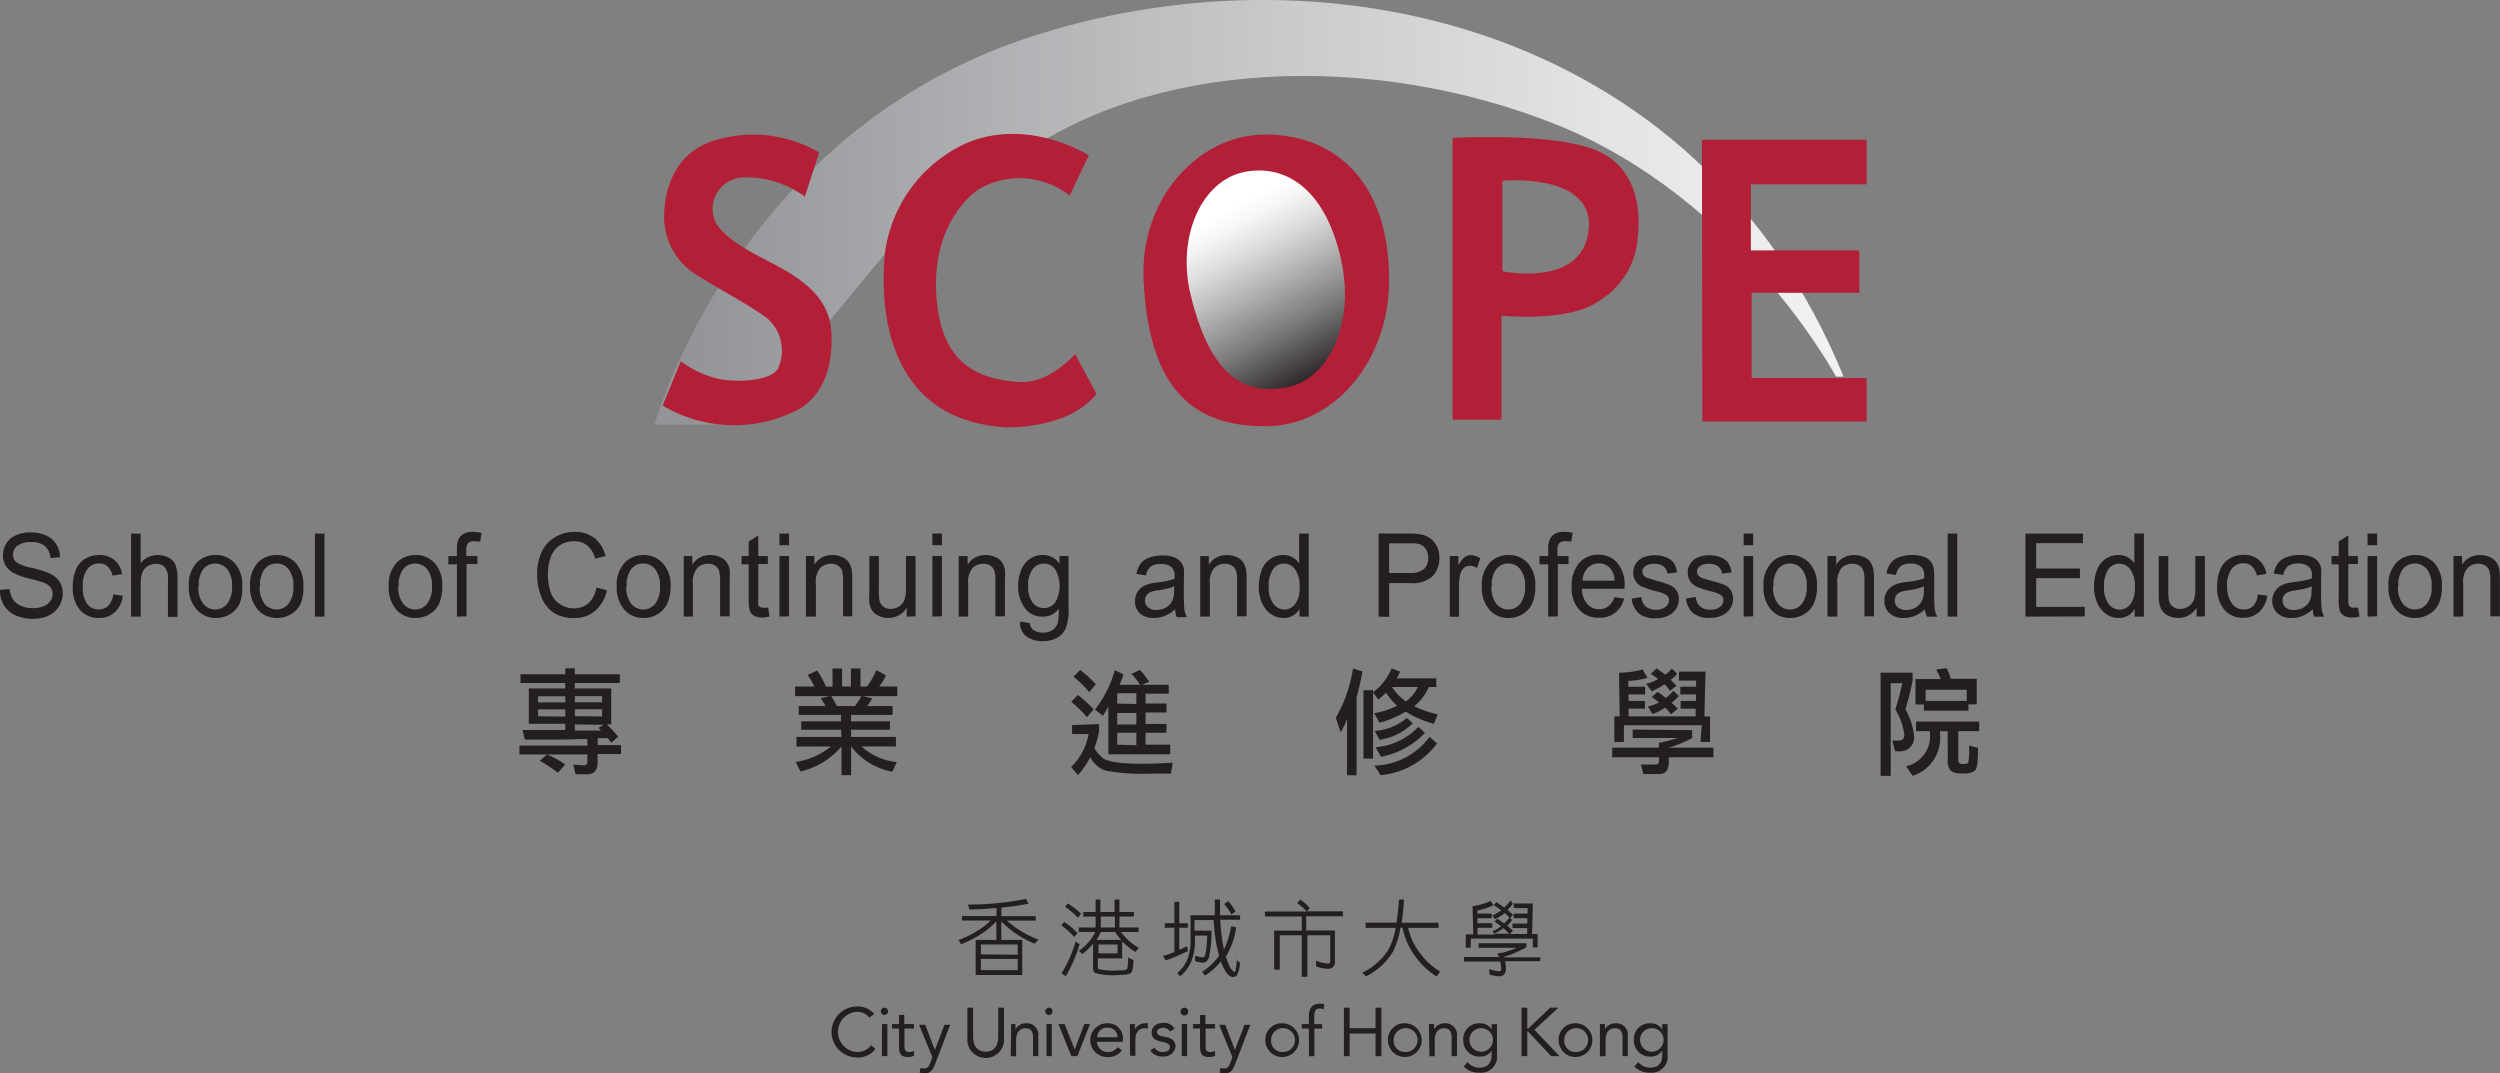<svg xmlns="http://www.w3.org/2000/svg" xmlns:xlink="http://www.w3.org/1999/xlink" width="174.619" height="74.976" viewBox="0 0 174.619 74.976">
  <rect x="0" y="0" width="174.619" height="74.976" fill="#808080" stroke="none"/>
  <defs>
    <linearGradient id="linear-gradient" y1="0.5" x2="1" y2="0.5" gradientUnits="objectBoundingBox">
      <stop offset="0.03" stop-color="#929497"/>
      <stop offset="0.42" stop-color="#bebfc1"/>
      <stop offset="0.8" stop-color="#e4e4e4"/>
      <stop offset="1" stop-color="#f2f2f2"/>
    </linearGradient>
    <linearGradient id="linear-gradient-2" x1="0.275" y1="-0.018" x2="0.854" y2="1.283" gradientUnits="objectBoundingBox">
      <stop offset="0.13" stop-color="#fff"/>
      <stop offset="0.19" stop-color="#f6f6f6"/>
      <stop offset="0.29" stop-color="#dcdcdc"/>
      <stop offset="0.42" stop-color="#b3b2b2"/>
      <stop offset="0.58" stop-color="#7a7879"/>
      <stop offset="0.75" stop-color="#332f30"/>
      <stop offset="0.78" stop-color="#231f20"/>
    </linearGradient>
  </defs>
  <g id="Layer_2" data-name="Layer 2" transform="translate(0.001 0.041)">
    <g id="Layer_1" data-name="Layer 1" transform="translate(-0.001 -0.041)">
      <g id="Group_5605" data-name="Group 5605">
        <path id="Path_5949" data-name="Path 5949" d="M89.43,105.792a1.037,1.037,0,0,0-.85-.408,1.407,1.407,0,0,0,0,2.81,1.191,1.191,0,0,0,.984-.475l.3.254a1.506,1.506,0,0,1-1.285.6,1.78,1.78,0,1,1,0-3.56,1.479,1.479,0,0,1,1.2.529Z" transform="translate(-28.717 -34.713)" fill="#231f20"/>
        <path id="Path_5950" data-name="Path 5950" d="M103.533,107.234a1.285,1.285,0,1,1-2.556,0V105.14h.4v2.007c0,.549.207,1.064.877,1.064s.877-.515.877-1.064V105.14h.4Z" transform="translate(-33.406 -34.756)" fill="#231f20"/>
        <path id="Path_5951" data-name="Path 5951" d="M92.208,105.14a.254.254,0,1,1-.268.274.268.268,0,0,1,.268-.274m-.187,1.144h.375v2.242H92.02Z" transform="translate(-30.418 -34.756)" fill="#231f20"/>
        <path id="Path_5952" data-name="Path 5952" d="M94.649,106.85H93.98v1.124c0,.288,0,.515.335.515a.817.817,0,0,0,.335-.074v.335a1.1,1.1,0,0,1-.435.087c-.535,0-.616-.288-.616-.756V106.85H93.11v-.315H93.6V105.9h.368v.636h.669Z" transform="translate(-30.805 -35.008)" fill="#231f20"/>
        <path id="Path_5953" data-name="Path 5953" d="M97.061,109.653c-.147.375-.3.669-.749.669a.823.823,0,0,1-.335-.06l.047-.328a.669.669,0,0,0,.268.04c.241,0,.335-.147.415-.368l.154-.422-.93-2.255h.435l.669,1.76h0l.669-1.76h.4Z" transform="translate(-31.738 -35.348)" fill="#231f20"/>
        <path id="Path_5954" data-name="Path 5954" d="M105.527,107.358v-.535h.308v.368h0a.816.816,0,0,1,.743-.422.8.8,0,0,1,.85.91v1.385h-.368v-1.338c0-.375-.167-.609-.515-.609-.482,0-.669.355-.669.863v1.091H105.5Z" transform="translate(-34.904 -35.295)" fill="#231f20"/>
        <path id="Path_5955" data-name="Path 5955" d="M109.378,105.14a.254.254,0,1,1-.268.274.268.268,0,0,1,.268-.274m-.187,1.144h.375v2.242h-.375Z" transform="translate(-36.098 -34.756)" fill="#231f20"/>
        <path id="Path_5956" data-name="Path 5956" d="M111.8,109.092h-.415l-.91-2.242h.435l.7,1.76h.013l.662-1.76h.4Z" transform="translate(-36.551 -35.322)" fill="#231f20"/>
        <path id="Path_5957" data-name="Path 5957" d="M120.364,108.462a.669.669,0,0,0,.575.3c.234,0,.5-.1.5-.341s-.241-.3-.482-.355c-.428-.094-.79-.187-.79-.669s.422-.669.836-.669a.816.816,0,0,1,.763.408l-.314.2a.535.535,0,0,0-.468-.268c-.207,0-.442.1-.442.314s.268.268.562.321c.395.08.729.221.729.669a.8.8,0,0,1-.89.7.937.937,0,0,1-.87-.422Z" transform="translate(-39.725 -35.281)" fill="#231f20"/>
        <path id="Path_5958" data-name="Path 5958" d="M116.035,108.657a1.158,1.158,0,0,1-1,.468,1.178,1.178,0,1,1,0-2.355,1.044,1.044,0,0,1,1.064,1.171v.12h-1.813a.749.749,0,0,0,.736.716.816.816,0,0,0,.709-.341Zm-.321-.91a.629.629,0,0,0-.669-.669.669.669,0,0,0-.736.669Z" transform="translate(-37.67 -35.295)" fill="#231f20"/>
        <path id="Path_5959" data-name="Path 5959" d="M117.94,107.356v-.535h.355v.368h0a.816.816,0,0,1,.743-.422.442.442,0,0,1,.154,0v.375a.669.669,0,0,0-.2-.033c-.455,0-.669.328-.669.836v1.091h-.368Z" transform="translate(-39.02 -35.293)" fill="#231f20"/>
        <path id="Path_5960" data-name="Path 5960" d="M123.5,105.14a.268.268,0,0,1,.268.274.271.271,0,1,1-.268-.274m-.187,1.144h.375v2.242h-.375Z" transform="translate(-40.77 -34.756)" fill="#231f20"/>
        <path id="Path_5961" data-name="Path 5961" d="M126.076,106.85h-.669v1.124c0,.288,0,.515.335.515a.81.81,0,0,0,.328-.074v.335a1.077,1.077,0,0,1-.435.087c-.529,0-.616-.288-.616-.756V106.85h-.488v-.315h.488V105.9h.375v.636h.669Z" transform="translate(-41.199 -35.008)" fill="#231f20"/>
        <path id="Path_5962" data-name="Path 5962" d="M128.381,109.653c-.147.375-.294.669-.749.669a.843.843,0,0,1-.335-.06l.047-.328a.669.669,0,0,0,.268.04c.241,0,.335-.147.415-.368l.154-.422-.93-2.255h.435l.669,1.76h0l.669-1.76h.408Z" transform="translate(-42.1 -35.348)" fill="#231f20"/>
        <path id="Path_5963" data-name="Path 5963" d="M133.277,106.769a1.178,1.178,0,1,1-1.2,1.178,1.138,1.138,0,0,1,1.2-1.178m0,2.007a.836.836,0,1,0-.8-.83.783.783,0,0,0,.8.83" transform="translate(-43.697 -35.295)" fill="#231f20"/>
        <path id="Path_5964" data-name="Path 5964" d="M136.378,106.456h-.488v-.314h.488v-.5c0-.542.187-.93.8-.93a.622.622,0,0,1,.281.06l-.047.335a.723.723,0,0,0-.254-.054c-.388,0-.4.288-.4.669v.422h.549v.315h-.542v1.927h-.375Z" transform="translate(-44.959 -34.613)" fill="#231f20"/>
        <path id="Path_5965" data-name="Path 5965" d="M140.28,105.14h.4v1.432h1.807V105.14h.408v3.386h-.408v-1.579h-1.807v1.579h-.4Z" transform="translate(-46.41 -34.756)" fill="#231f20"/>
        <path id="Path_5966" data-name="Path 5966" d="M146.077,106.769a1.178,1.178,0,1,1-1.2,1.178,1.138,1.138,0,0,1,1.2-1.178m0,2.007a.836.836,0,1,0-.8-.83.783.783,0,0,0,.8.83" transform="translate(-47.932 -35.295)" fill="#231f20"/>
        <path id="Path_5967" data-name="Path 5967" d="M149.16,107.358v-.535h.355v.368h0a.83.83,0,0,1,.749-.422.8.8,0,0,1,.85.91v1.385h-.375v-1.338c0-.375-.161-.609-.509-.609-.482,0-.669.355-.669.863v1.091h-.368Z" transform="translate(-49.348 -35.295)" fill="#231f20"/>
        <path id="Path_5968" data-name="Path 5968" d="M155.094,108.963a1.117,1.117,0,0,1-1.225,1.251,1.439,1.439,0,0,1-1.1-.428l.268-.308a1.064,1.064,0,0,0,.83.388c.669,0,.85-.428.85-.9v-.288h0a.9.9,0,0,1-.79.415,1.124,1.124,0,0,1-1.191-1.144,1.1,1.1,0,0,1,1.191-1.178.87.87,0,0,1,.79.442h0v-.388h.375Zm-1.178-.214a.823.823,0,1,0-.749-.82.823.823,0,0,0,.749.82" transform="translate(-50.531 -35.293)" fill="#231f20"/>
        <path id="Path_5969" data-name="Path 5969" d="M163.881,106.769a1.178,1.178,0,1,1-1.191,1.178,1.138,1.138,0,0,1,1.191-1.178m0,2.007a.836.836,0,1,0-.8-.83.783.783,0,0,0,.8.83" transform="translate(-53.824 -35.295)" fill="#231f20"/>
        <path id="Path_5970" data-name="Path 5970" d="M167,107.358v-.535h.355v.368h0a.816.816,0,0,1,.743-.422.8.8,0,0,1,.85.91v1.385h-.368v-1.338c0-.375-.167-.609-.515-.609-.482,0-.669.355-.669.863v1.091H167Z" transform="translate(-55.25 -35.295)" fill="#231f20"/>
        <path id="Path_5971" data-name="Path 5971" d="M172.894,108.963a1.111,1.111,0,0,1-1.218,1.251,1.439,1.439,0,0,1-1.1-.428l.268-.308a1.071,1.071,0,0,0,.836.388c.669,0,.843-.428.843-.9v-.288h0a.917.917,0,0,1-.79.415,1.124,1.124,0,0,1-1.191-1.144,1.1,1.1,0,0,1,1.191-1.178.877.877,0,0,1,.79.442h0v-.388h.375Zm-1.171-.214a.823.823,0,1,0-.749-.82.823.823,0,0,0,.749.82" transform="translate(-56.42 -35.293)" fill="#231f20"/>
        <path id="Path_5972" data-name="Path 5972" d="M158.82,105.14h.4v1.465h.06l1.539-1.465h.575l-1.673,1.546,1.753,1.84h-.589l-1.606-1.72h-.06v1.72h-.4Z" transform="translate(-52.545 -34.756)" fill="#231f20"/>
        <path id="Path_5973" data-name="Path 5973" d="M103.443,95.306h2.007v-.314h-2.4v-.6a14.5,14.5,0,0,0,1.84-.261h.06l-.181-.335h-.033a20.284,20.284,0,0,1-3.961.388h-.054l.094.341h.033c.669,0,1.271-.047,1.86-.1v.562H100.3v.314H102.3a4.456,4.456,0,0,1-.85.669,6.617,6.617,0,0,1-1.338.669h-.047l.154.308h.04A7.36,7.36,0,0,0,101.7,96.2a5.239,5.239,0,0,0,1-.843v1.3h-1.445v2.449h3.252V96.657h-1.465v-1.3a6.752,6.752,0,0,0,2.335,1.559h0l.281-.3h-.06a7,7,0,0,1-2.155-1.3Zm.749,2.677v.783h-2.57v-.783Zm-2.57-.321v-.689h2.57v.716Z" transform="translate(-33.107 -31.004)" fill="#231f20"/>
        <path id="Path_5974" data-name="Path 5974" d="M146.2,97.564a4.262,4.262,0,0,1-.8-1.733h2.115v-.361h-2.57c.067-.442.114-.957.161-1.573V93.85h-.355v.04c-.04.569-.1,1.118-.167,1.579h-2.161v.361h2.1A4.884,4.884,0,0,1,144,97.383a4.49,4.49,0,0,1-1.767,1.559h-.054l.261.281h0a4.577,4.577,0,0,0,1.874-1.693,5.427,5.427,0,0,0,.542-1.713H145a4.952,4.952,0,0,0,.836,1.92,5.2,5.2,0,0,0,1.526,1.479h.04l.234-.355h-.04A4.825,4.825,0,0,1,146.2,97.564Z" transform="translate(-47.039 -31.021)" fill="#231f20"/>
        <path id="Path_5975" data-name="Path 5975" d="M135.172,94.456h0a3.346,3.346,0,0,0-.669-.6h0l-.214.254h0a3.48,3.48,0,0,1,.669.582H132.04v.348h2.57v.99h-1.927v2.723h.388v-2.4h1.539v2.9H135v-2.9H136.6v1.767c0,.207-.08.207-.114.207a2.235,2.235,0,0,1-.81-.181h-.067v.375h0a2.369,2.369,0,0,0,.816.167.448.448,0,0,0,.5-.509V96.015h-2.007v-.99h2.563v-.348h-2.5Z" transform="translate(-43.684 -31.025)" fill="#231f20"/>
        <path id="Path_5976" data-name="Path 5976" d="M112.07,95.257h0l.214-.281h0a5.206,5.206,0,0,0-.93-.716h0l-.194.254h.04a5.5,5.5,0,0,1,.87.743Z" transform="translate(-36.777 -31.156)" fill="#231f20"/>
        <path id="Path_5977" data-name="Path 5977" d="M115.541,96.118h1.238V95.8h-1.338v-.763h1.01V94.72h-1.01v-.87H115.1v.87h-.99v-.87h-.335v.87h-.857v.321h.857V95.8H112.6v.315h1.158a3.239,3.239,0,0,1-.355.569,3.975,3.975,0,0,1-.763.729h-.047l.254.248h0a4.243,4.243,0,0,0,.749-.723v1.6c0,.207,0,.361.181.455a4.684,4.684,0,0,0,1.7.12c.549,0,.763-.06.843-.241a2.677,2.677,0,0,0,.094-.79h0l-.368-.181v.134a3.439,3.439,0,0,1-.054.622c-.054.12-.2.141-.522.141a5.42,5.42,0,0,1-1.452-.074c-.074-.04-.087-.087-.087-.174v-.589h1.7V96.781a5.489,5.489,0,0,0,.917.729h0l.261-.294h-.047A4.336,4.336,0,0,1,115.541,96.118Zm-1.566,1.492v-.622h1.338v.622Zm1.151-2.57V95.8h-.99v-.763Zm-1.285,1.633a3.466,3.466,0,0,0,.3-.555h1a4.047,4.047,0,0,0,.422.555Z" transform="translate(-37.25 -31.021)" fill="#231f20"/>
        <path id="Path_5978" data-name="Path 5978" d="M112.061,98.424l-.288-.194v.06a9.014,9.014,0,0,1-.964,2.161h0l.314.221v-.047a10.1,10.1,0,0,0,.944-2.2Z" transform="translate(-36.66 -32.471)" fill="#231f20"/>
        <path id="Path_5979" data-name="Path 5979" d="M111.693,97.244h0l.214-.274h0a4.758,4.758,0,0,0-.923-.79h0l-.194.248h0A5.929,5.929,0,0,1,111.693,97.244Z" transform="translate(-36.654 -31.793)" fill="#231f20"/>
        <path id="Path_5980" data-name="Path 5980" d="M153.361,96.607h4.323v.616h.335v-.937h-.388l.054-2.135h-1.338v.321h.97v.388h-.97v.321h.95v.375h-1.037v.315h1.031v.415h-1.211l.214-.234h0c-.134-.12-.261-.241-.395-.348a3.159,3.159,0,0,0,.335-.395h0l-.127-.141.2-.221-.054-.047-.341-.3a3.259,3.259,0,0,0,.388-.442h0l-.2-.228v.04a2.738,2.738,0,0,1-.415.468c-.161-.12-.341-.241-.555-.375h0l-.187.228h.04c.194.12.348.234.5.341a3.507,3.507,0,0,1-.582.341h-.047l.161.261h.04a3.285,3.285,0,0,0,.669-.415l.328.314h0a2.362,2.362,0,0,1-.361.415l-.5-.335h0l-.194.234h.047c.134.08.274.181.428.294a2.77,2.77,0,0,1-.569.335h-.047l.167.248h-1.2V95.85h1.03v-.321h-1.037v-.348h1V94.86h-1v-.214a4.169,4.169,0,0,0,1.077-.361h.047l-.187-.3h-.04a4.717,4.717,0,0,1-1.2.355h-.04l.047,1.967H153v.937h.341Zm1.593-.335a3.273,3.273,0,0,0,.669-.395c.161.141.288.261.408.388h-1.124Z" transform="translate(-50.619 -31.047)" fill="#231f20"/>
        <path id="Path_5981" data-name="Path 5981" d="M158.137,99.4h-2.523v-.04a7.006,7.006,0,0,0,1.559-.669h0V98.42h-3.346v.315H156.5a6.811,6.811,0,0,1-.97.335h-.08l-.161.04h-.127v.054a1.089,1.089,0,0,1,.087.214H152.81v.314h2.536a1.694,1.694,0,0,1,.06.428c0,.147,0,.214-.047.248a.167.167,0,0,1-.114,0,1.672,1.672,0,0,1-.609-.141h-.067l.033.375h0a2.222,2.222,0,0,0,.669.12.5.5,0,0,0,.328-.1.669.669,0,0,0,.141-.522,2.051,2.051,0,0,0-.06-.428h2.463Z" transform="translate(-50.557 -32.533)" fill="#231f20"/>
        <path id="Path_5982" data-name="Path 5982" d="M123.137,97.55l-.054-.348h-.054a3.555,3.555,0,0,1-.5.234V95.9h.6v-.314h-.6V94.09h-.341v1.492h-.669V95.9h.669v1.7a6.892,6.892,0,0,1-.743.254h-.054l.181.328h0a11.07,11.07,0,0,0,1.506-.629Z" transform="translate(-40.16 -31.1)" fill="#231f20"/>
        <path id="Path_5983" data-name="Path 5983" d="M127.046,98.052a4.96,4.96,0,0,1-.107.783.071.071,0,0,1-.08.074,1,1,0,0,1-.355-.462,5.293,5.293,0,0,1-.228-.609h0a5.353,5.353,0,0,0,.716-2.007v-.04l-.361-.074v.047a6.143,6.143,0,0,1-.488,1.579c-.04-.181-.08-.388-.114-.6a14.177,14.177,0,0,1-.147-1.479h1.385v-.314h-1.4v-1.1H125.5v1.1h-1.693v1.673a3.707,3.707,0,0,1-.234,1.439,2.4,2.4,0,0,1-.669.9h-.033l.214.274V99.2a2.677,2.677,0,0,0,.749-.964,3.821,3.821,0,0,0,.281-1.606v-.261h.85a7.5,7.5,0,0,1-.127,1.338c-.06.181-.147.181-.174.181a1.412,1.412,0,0,1-.475-.1h-.06v.368h0a1.874,1.874,0,0,0,.549.1c.181,0,.314-.114.408-.341a8.117,8.117,0,0,0,.187-1.84v-.047h-1.191v-.743h1.338a13.915,13.915,0,0,0,.187,1.66c.054.281.12.569.194.823a4.57,4.57,0,0,1-1.164,1.124h-.04l.207.254h.04a4.744,4.744,0,0,0,1.084-.97,3.68,3.68,0,0,0,.241.549c.181.335.368.509.575.535a.315.315,0,0,0,.321-.154,2.255,2.255,0,0,0,.194-.843h0l-.314-.254Z" transform="translate(-40.65 -31.021)" fill="#231f20"/>
        <path id="Path_5984" data-name="Path 5984" d="M128.278,94.91v.047l.3-.207h0a3.505,3.505,0,0,0-.5-.729h0l-.274.187v.04a3.092,3.092,0,0,1,.468.662Z" transform="translate(-42.285 -31.078)" fill="#231f20"/>
        <path id="Path_5985" data-name="Path 5985" d="M68.32,29.61S73.867,9.5,94.2,2.663s46.968-1.338,57.173,23.6h-.529s-6.631-12.42-19.493-17.585-28.58-4.617-38.142,2.636l-6.591,3.961-2.2,2.416S75.186,28.76,74.751,29.617Z" transform="translate(-22.604 0.041)" fill="url(#linear-gradient)"/>
        <path id="Path_5986" data-name="Path 5986" d="M80.1,15.255l-1,3.085A6.9,6.9,0,0,0,74.818,17a2.2,2.2,0,0,0-1.954,3.118c.535.944,1.646,1.666,3.292,2.529s4.564,2.181,4.784,4.992-.783,4.811-2.4,5.621a9.7,9.7,0,0,1-9.368-.328l1.265-3.092a7.133,7.133,0,0,0,2.583,1.218c1.472.328,3.908.1,4.236-.783a2.991,2.991,0,0,0-.89-3.526c-1.372-.964-3.466-2.074-4.684-2.857a4.744,4.744,0,0,1-2.409-4.256c.054-2.208.99-4.684,4.015-5.353A9.121,9.121,0,0,1,80.1,15.255Z" transform="translate(-22.885 -4.607)" fill="#b31f37"/>
        <path id="Path_5987" data-name="Path 5987" d="M105.227,18.241l1.338-2.81s-4.229-2.71-8.585-.836a9.852,9.852,0,0,0-5.648,7.622c-.127,1.338-1.191,11.63,8.445,12.212,0,0,4.309.174,6.33-2.329l-1.492-2.784s-1.827,2.1-3.9,1.947-5.092-.669-5.7-5.119,1.191-7.093,2.79-8.3A5.639,5.639,0,0,1,105.227,18.241Z" transform="translate(-30.516 -4.582)" fill="#b31f37"/>
        <path id="Path_5988" data-name="Path 5988" d="M136.513,24.178c0,5.634-3.861,10.2-8.625,10.2s-8.144-2.228-8.525-10.185C119.068,18.57,123.13,14,127.861,14S136.513,17.125,136.513,24.178Z" transform="translate(-39.484 -4.604)" fill="#b31f37"/>
        <path id="Path_5989" data-name="Path 5989" d="M134.714,24.3c.823,4.149-.87,7.99-3.8,8.585s-5.353-.622-6.772-6.437c-1-4.109.8-7.99,3.734-8.585S133.677,19.1,134.714,24.3Z" transform="translate(-40.979 -5.848)" fill="none"/>
        <path id="Path_5990" data-name="Path 5990" d="M134.714,24.3c.823,4.149-.87,7.99-3.8,8.585s-5.353-.622-6.772-6.437c-1-4.109.8-7.99,3.734-8.585S133.677,19.1,134.714,24.3Z" transform="translate(-40.979 -5.848)" fill="url(#linear-gradient-2)"/>
        <path id="Path_5991" data-name="Path 5991" d="M177.65,14.54h11.5v3.118h-8.083v4.611h7.575v2.964h-7.521v5.949h8.03V34.22H177.677Z" transform="translate(-58.773 -4.781)" fill="#b31f37"/>
        <path id="Path_5992" data-name="Path 5992" d="M161.243,15.037c-3.292-1.091-9.623-.709-9.623-.709v19.68h3.419V26.741s4.738.482,6.812-1.037a5.591,5.591,0,0,0,2.71-4.537C164.762,19.367,164.541,16.128,161.243,15.037Zm-.12,5.741c-.455,4.048-6.022,2.857-6.022,2.857V17.319S161.584,16.71,161.122,20.779Z" transform="translate(-50.162 -4.691)" fill="#b31f37"/>
        <path id="Path_5993" data-name="Path 5993" d="M0,59.545l.669-.06A1.673,1.673,0,0,0,.9,60.2a1.278,1.278,0,0,0,.555.455,2.008,2.008,0,0,0,.843.167,1.927,1.927,0,0,0,.736-.127.99.99,0,0,0,.475-.361.85.85,0,0,0,.174-.475.776.776,0,0,0-.147-.482,1.111,1.111,0,0,0-.5-.341,9.275,9.275,0,0,0-.984-.281A4.758,4.758,0,0,1,.99,58.387,1.452,1.452,0,0,1,.4,57.852a1.338,1.338,0,0,1-.194-.723,1.579,1.579,0,0,1,.234-.823,1.452,1.452,0,0,1,.669-.575,2.476,2.476,0,0,1,1.01-.2,2.61,2.61,0,0,1,1.084.207,1.559,1.559,0,0,1,.723.616,1.747,1.747,0,0,1,.268.91l-.669.06a1.218,1.218,0,0,0-.388-.836,1.412,1.412,0,0,0-.957-.281,1.5,1.5,0,0,0-.964.254.77.77,0,0,0-.308.616.669.669,0,0,0,.214.522,2.9,2.9,0,0,0,1.1.408,6.986,6.986,0,0,1,1.218.375,1.686,1.686,0,0,1,.716.589,1.5,1.5,0,0,1,.228.83,1.68,1.68,0,0,1-.248.87,1.753,1.753,0,0,1-.729.669,2.483,2.483,0,0,1-1.064.228A3,3,0,0,1,1.1,61.331a1.773,1.773,0,0,1-.8-.669A2.048,2.048,0,0,1,0,59.545Z" transform="translate(0 -18.344)" fill="#231f20"/>
        <path id="Path_5994" data-name="Path 5994" d="M10.424,60.64l.669.094a1.847,1.847,0,0,1-.549,1.144,1.566,1.566,0,0,1-1.1.408A1.686,1.686,0,0,1,8.1,61.724a2.355,2.355,0,0,1-.5-1.619,3.1,3.1,0,0,1,.214-1.191,1.539,1.539,0,0,1,.669-.77,1.894,1.894,0,0,1,.957-.254,1.613,1.613,0,0,1,1.064.348,1.579,1.579,0,0,1,.535.984l-.669.107a1.138,1.138,0,0,0-.335-.636.837.837,0,0,0-.575-.214,1.03,1.03,0,0,0-.836.388,1.88,1.88,0,0,0-.321,1.218,1.954,1.954,0,0,0,.3,1.225.97.97,0,0,0,.8.381.917.917,0,0,0,.669-.254A1.338,1.338,0,0,0,10.424,60.64Z" transform="translate(-2.516 -19.123)" fill="#231f20"/>
        <path id="Path_5995" data-name="Path 5995" d="M13.68,61.452v-5.8h.669v2.074a1.486,1.486,0,0,1,1.191-.575,1.586,1.586,0,0,1,.776.187,1.017,1.017,0,0,1,.468.509,2.456,2.456,0,0,1,.141.944v2.677h-.669V58.788a1.151,1.151,0,0,0-.221-.783.8.8,0,0,0-.622-.241,1.091,1.091,0,0,0-.569.161.937.937,0,0,0-.375.448,2.188,2.188,0,0,0-.114.776v2.3Z" transform="translate(-4.525 -18.383)" fill="#231f20"/>
        <path id="Path_5996" data-name="Path 5996" d="M19.706,60.091a2.242,2.242,0,0,1,.616-1.733,1.82,1.82,0,0,1,1.258-.468,1.767,1.767,0,0,1,1.338.569,2.242,2.242,0,0,1,.522,1.573,3.038,3.038,0,0,1-.194,1.278,1.706,1.706,0,0,1-.669.716,1.86,1.86,0,0,1-.964.261,1.747,1.747,0,0,1-1.338-.569A2.3,2.3,0,0,1,19.706,60.091Zm.669,0a1.82,1.82,0,0,0,.335,1.2,1.077,1.077,0,0,0,1.68,0,1.907,1.907,0,0,0,.335-1.231,1.807,1.807,0,0,0-.335-1.178,1.084,1.084,0,0,0-1.68,0,1.827,1.827,0,0,0-.308,1.2Z" transform="translate(-6.518 -19.123)" fill="#231f20"/>
        <path id="Path_5997" data-name="Path 5997" d="M26.106,60.091a2.242,2.242,0,0,1,.6-1.733,1.834,1.834,0,0,1,1.258-.468,1.76,1.76,0,0,1,1.338.569,2.242,2.242,0,0,1,.522,1.573,2.931,2.931,0,0,1-.2,1.278,1.626,1.626,0,0,1-.669.716,1.84,1.84,0,0,1-.964.261,1.733,1.733,0,0,1-1.338-.569A2.309,2.309,0,0,1,26.106,60.091Zm.669,0a1.86,1.86,0,0,0,.335,1.2,1.064,1.064,0,0,0,.843.4,1.044,1.044,0,0,0,.836-.4,1.867,1.867,0,0,0,.335-1.231,1.767,1.767,0,0,0-.335-1.178,1.044,1.044,0,0,0-.836-.4,1.077,1.077,0,0,0-.843.395,1.867,1.867,0,0,0-.308,1.211Z" transform="translate(-8.635 -19.123)" fill="#231f20"/>
        <path id="Path_5998" data-name="Path 5998" d="M32.87,61.452v-5.8h.669v5.8Z" transform="translate(-10.875 -18.383)" fill="#231f20"/>
        <path id="Path_5999" data-name="Path 5999" d="M40.576,60.091a2.242,2.242,0,0,1,.616-1.733,1.834,1.834,0,0,1,1.258-.468,1.76,1.76,0,0,1,1.338.569,2.242,2.242,0,0,1,.522,1.573,2.924,2.924,0,0,1-.228,1.278,1.646,1.646,0,0,1-.669.716,1.88,1.88,0,0,1-.964.261,1.746,1.746,0,0,1-1.338-.569A2.335,2.335,0,0,1,40.576,60.091Zm.669,0a1.82,1.82,0,0,0,.335,1.2,1.077,1.077,0,0,0,1.68,0,1.907,1.907,0,0,0,.335-1.231,1.807,1.807,0,0,0-.335-1.178,1.084,1.084,0,0,0-1.68,0,1.827,1.827,0,0,0-.308,1.2Z" transform="translate(-13.422 -19.123)" fill="#231f20"/>
        <path id="Path_6000" data-name="Path 6000" d="M47.4,61.391V57.738h-.6v-.575h.6v-.448a2.048,2.048,0,0,1,.067-.622.93.93,0,0,1,.348-.455,1.191,1.191,0,0,1,.669-.167,3.265,3.265,0,0,1,.636.067l-.1.622a2.208,2.208,0,0,0-.4-.033.582.582,0,0,0-.442.134.81.81,0,0,0-.127.515v.388h.776v.555h-.756v3.654Z" transform="translate(-15.484 -18.322)" fill="#231f20"/>
        <path id="Path_6001" data-name="Path 6001" d="M60.212,59.36l.729.194a2.61,2.61,0,0,1-.823,1.439,2.195,2.195,0,0,1-1.459.5,2.529,2.529,0,0,1-1.452-.381A2.362,2.362,0,0,1,56.357,60a4.142,4.142,0,0,1-.288-1.559,3.634,3.634,0,0,1,.321-1.579,2.355,2.355,0,0,1,.97-1.037,2.677,2.677,0,0,1,1.338-.348,2.182,2.182,0,0,1,1.392.442,2.355,2.355,0,0,1,.756,1.245l-.723.181a1.78,1.78,0,0,0-.555-.923,1.419,1.419,0,0,0-.917-.288,1.7,1.7,0,0,0-1.057.321,1.626,1.626,0,0,0-.6.857,3.513,3.513,0,0,0-.174,1.117,3.634,3.634,0,0,0,.207,1.291,1.566,1.566,0,0,0,.669.823,1.68,1.68,0,0,0,.937.274,1.526,1.526,0,0,0,1.037-.368A1.941,1.941,0,0,0,60.212,59.36Z" transform="translate(-18.551 -18.326)" fill="#231f20"/>
        <path id="Path_6002" data-name="Path 6002" d="M64.376,60.091A2.222,2.222,0,0,1,65,58.358a1.813,1.813,0,0,1,1.251-.468,1.78,1.78,0,0,1,1.338.569,2.242,2.242,0,0,1,.549,1.573,2.924,2.924,0,0,1-.248,1.278,1.666,1.666,0,0,1-.669.716,1.86,1.86,0,0,1-.964.261,1.733,1.733,0,0,1-1.338-.569,2.309,2.309,0,0,1-.542-1.626Zm.669,0a1.86,1.86,0,0,0,.335,1.2,1.084,1.084,0,0,0,1.686,0,1.907,1.907,0,0,0,.328-1.231,1.766,1.766,0,0,0-.335-1.178,1.044,1.044,0,0,0-.836-.4,1.077,1.077,0,0,0-.843.395,1.867,1.867,0,0,0-.308,1.211Z" transform="translate(-21.297 -19.123)" fill="#231f20"/>
        <path id="Path_6003" data-name="Path 6003" d="M71.37,62.192V57.963h.6v.6a1.425,1.425,0,0,1,1.271-.669,1.526,1.526,0,0,1,.669.141,1,1,0,0,1,.455.355,1.439,1.439,0,0,1,.214.529,4.248,4.248,0,0,1,0,.669v2.583h-.669V59.636a2.214,2.214,0,0,0-.08-.669.669.669,0,0,0-.281-.341.857.857,0,0,0-.475-.127,1.071,1.071,0,0,0-.749.288,1.479,1.479,0,0,0-.314,1.1v2.3Z" transform="translate(-23.613 -19.123)" fill="#231f20"/>
        <path id="Path_6004" data-name="Path 6004" d="M79.264,60.879l.094.629a2.537,2.537,0,0,1-.515.067,1.118,1.118,0,0,1-.569-.127.669.669,0,0,1-.281-.321,2.5,2.5,0,0,1-.087-.843V57.861h-.5v-.575h.5V56.268l.669-.428v1.445h.669v.555h-.669V60.3a1.5,1.5,0,0,0,0,.395.274.274,0,0,0,.12.141.422.422,0,0,0,.228.054A2.041,2.041,0,0,0,79.264,60.879Z" transform="translate(-25.611 -18.445)" fill="#231f20"/>
        <path id="Path_6005" data-name="Path 6005" d="M81.36,56.466V55.65h.669v.816Zm0,4.985V57.223h.669v4.209Z" transform="translate(-26.918 -18.383)" fill="#231f20"/>
        <path id="Path_6006" data-name="Path 6006" d="M84.12,62.192V57.963h.589v.6a1.425,1.425,0,0,1,1.271-.669,1.506,1.506,0,0,1,.669.141,1.057,1.057,0,0,1,.462.355,1.559,1.559,0,0,1,.207.529,4.015,4.015,0,0,1,.04.669v2.583h-.642V59.636a2.215,2.215,0,0,0-.08-.669.669.669,0,0,0-.281-.341.857.857,0,0,0-.475-.127,1.071,1.071,0,0,0-.749.288,1.479,1.479,0,0,0-.314,1.1v2.3Z" transform="translate(-27.83 -19.123)" fill="#231f20"/>
        <path id="Path_6007" data-name="Path 6007" d="M93.343,62.229v-.616a1.465,1.465,0,0,1-1.271.709,1.546,1.546,0,0,1-.669-.141,1.064,1.064,0,0,1-.455-.361,1.459,1.459,0,0,1-.214-.529,4.081,4.081,0,0,1,0-.669V58H91.4v2.335a4.422,4.422,0,0,0,.04.749.763.763,0,0,0,.274.442.823.823,0,0,0,.515.167,1.084,1.084,0,0,0,.569-.167.89.89,0,0,0,.381-.448,2.348,2.348,0,0,0,.114-.823V58h.669v4.209Z" transform="translate(-30.014 -19.16)" fill="#231f20"/>
        <path id="Path_6008" data-name="Path 6008" d="M97.32,56.466V55.65h.669v.816Zm0,4.985V57.223h.669v4.209Z" transform="translate(-32.197 -18.383)" fill="#231f20"/>
        <path id="Path_6009" data-name="Path 6009" d="M100.07,62.192V57.963h.622v.6a1.425,1.425,0,0,1,1.271-.669,1.546,1.546,0,0,1,.669.141,1,1,0,0,1,.455.355,1.439,1.439,0,0,1,.214.529,5.206,5.206,0,0,1,0,.669v2.583h-.669V59.636a2.007,2.007,0,0,0-.08-.669.669.669,0,0,0-.281-.341.87.87,0,0,0-.475-.127,1.064,1.064,0,0,0-.749.288,1.479,1.479,0,0,0-.314,1.1v2.3Z" transform="translate(-33.107 -19.123)" fill="#231f20"/>
        <path id="Path_6010" data-name="Path 6010" d="M106.417,62.54l.669.1a.669.669,0,0,0,.228.468,1.084,1.084,0,0,0,.669.2,1.164,1.164,0,0,0,.729-.2,1,1,0,0,0,.348-.555,5.174,5.174,0,0,0,.047-.91,1.338,1.338,0,0,1-1.111.549,1.479,1.479,0,0,1-1.271-.622,2.523,2.523,0,0,1-.455-1.506,3.011,3.011,0,0,1,.207-1.111,1.753,1.753,0,0,1,.6-.783A1.539,1.539,0,0,1,108,57.89a1.405,1.405,0,0,1,1.164.6v-.529h.629V61.6A3.46,3.46,0,0,1,109.6,63a1.378,1.378,0,0,1-.6.669,2.007,2.007,0,0,1-1.01.234,1.847,1.847,0,0,1-1.158-.341A1.144,1.144,0,0,1,106.417,62.54Zm.555-2.529a1.9,1.9,0,0,0,.315,1.211,1,1,0,0,0,1.566,0,2.329,2.329,0,0,0,0-2.349,1,1,0,0,0-.783-.388.964.964,0,0,0-.77.381A1.767,1.767,0,0,0,106.972,60.011Z" transform="translate(-35.158 -19.123)" fill="#231f20"/>
        <path id="Path_6011" data-name="Path 6011" d="M121.28,61.693a2.469,2.469,0,0,1-.729.468,1.934,1.934,0,0,1-.743.141,1.4,1.4,0,0,1-.984-.308,1.137,1.137,0,0,1-.355-.863,1.245,1.245,0,0,1,.134-.562,1.158,1.158,0,0,1,.348-.408,1.572,1.572,0,0,1,.488-.234,4.054,4.054,0,0,1,.6-.107,5.354,5.354,0,0,0,1.2-.248v-.187a.81.81,0,0,0-.194-.609,1.077,1.077,0,0,0-.763-.241,1.144,1.144,0,0,0-.709.174,1.091,1.091,0,0,0-.335.622l-.669-.1a1.807,1.807,0,0,1,.294-.716,1.238,1.238,0,0,1,.6-.422,2.57,2.57,0,0,1,.91-.154,2.228,2.228,0,0,1,.83.127,1.158,1.158,0,0,1,.468.321,1.137,1.137,0,0,1,.214.482,4.618,4.618,0,0,1,0,.669v.95a11.508,11.508,0,0,0,.04,1.258,1.72,1.72,0,0,0,.174.5h-.709A1.492,1.492,0,0,1,121.28,61.693Zm-.06-1.6a4.5,4.5,0,0,1-1.1.274,2.275,2.275,0,0,0-.589.141.609.609,0,0,0-.268.234.589.589,0,0,0-.094.335.6.6,0,0,0,.207.475.837.837,0,0,0,.6.194,1.338,1.338,0,0,0,.669-.181,1.071,1.071,0,0,0,.448-.5,1.773,1.773,0,0,0,.107-.709Z" transform="translate(-39.195 -19.141)" fill="#231f20"/>
        <path id="Path_6012" data-name="Path 6012" d="M125.28,62.192V57.963h.6v.6a1.445,1.445,0,0,1,1.271-.669,1.579,1.579,0,0,1,.669.141,1.071,1.071,0,0,1,.455.355,1.432,1.432,0,0,1,.207.529,4.013,4.013,0,0,1,.04.669v2.583h-.669V59.636a2.007,2.007,0,0,0-.08-.669.669.669,0,0,0-.281-.341.857.857,0,0,0-.475-.127,1.071,1.071,0,0,0-.749.288,1.479,1.479,0,0,0-.314,1.1v2.3Z" transform="translate(-41.447 -19.123)" fill="#231f20"/>
        <path id="Path_6013" data-name="Path 6013" d="M134.234,61.452v-.535a1.225,1.225,0,0,1-1.117.629,1.512,1.512,0,0,1-.877-.274,1.753,1.753,0,0,1-.622-.776,2.677,2.677,0,0,1-.227-1.144,3.345,3.345,0,0,1,.2-1.144,1.633,1.633,0,0,1,.6-.783,1.539,1.539,0,0,1,.89-.274,1.271,1.271,0,0,1,.669.161,1.338,1.338,0,0,1,.462.422V55.65h.669v5.8Zm-2.148-2.1a1.907,1.907,0,0,0,.328,1.211.964.964,0,0,0,.763.395.95.95,0,0,0,.756-.381,1.82,1.82,0,0,0,.308-1.164,2.007,2.007,0,0,0-.315-1.265.957.957,0,0,0-.776-.4.91.91,0,0,0-.756.388A2.007,2.007,0,0,0,132.086,59.35Z" transform="translate(-43.469 -18.383)" fill="#231f20"/>
        <path id="Path_6014" data-name="Path 6014" d="M143.9,61.451v-5.8h2.074a4.477,4.477,0,0,1,.836.054,1.573,1.573,0,0,1,.669.268,1.466,1.466,0,0,1,.5.582,1.92,1.92,0,0,1,.167.79A1.867,1.867,0,0,1,147.7,58.6a2.1,2.1,0,0,1-1.619.509h-1.445v2.362Zm.736-3.045h1.432a1.486,1.486,0,0,0,1-.274,1.037,1.037,0,0,0,.294-.783,1.064,1.064,0,0,0-.174-.622.83.83,0,0,0-.462-.348,3.084,3.084,0,0,0-.669-.047h-1.425Z" transform="translate(-47.607 -18.383)" fill="#231f20"/>
        <path id="Path_6015" data-name="Path 6015" d="M151.33,62.2V57.967h.6v.669a1.633,1.633,0,0,1,.435-.589.669.669,0,0,1,.428-.147,1.3,1.3,0,0,1,.669.228l-.234.669a.93.93,0,0,0-.5-.154.622.622,0,0,0-.395.141.783.783,0,0,0-.254.395,2.964,2.964,0,0,0-.107.83v2.2Z" transform="translate(-50.066 -19.127)" fill="#231f20"/>
        <path id="Path_6016" data-name="Path 6016" d="M154.676,60.091a2.222,2.222,0,0,1,.622-1.733,1.8,1.8,0,0,1,1.251-.468,1.76,1.76,0,0,1,1.338.569,2.242,2.242,0,0,1,.522,1.573,2.931,2.931,0,0,1-.228,1.278,1.666,1.666,0,0,1-.669.716,1.86,1.86,0,0,1-.964.261,1.733,1.733,0,0,1-1.338-.569,2.309,2.309,0,0,1-.535-1.626Zm.669,0a1.86,1.86,0,0,0,.335,1.2,1.064,1.064,0,0,0,.843.4,1.044,1.044,0,0,0,.836-.4,1.867,1.867,0,0,0,.335-1.231,1.807,1.807,0,0,0-.335-1.178,1.044,1.044,0,0,0-.836-.4,1.077,1.077,0,0,0-.843.395,1.867,1.867,0,0,0-.308,1.211Z" transform="translate(-51.172 -19.123)" fill="#231f20"/>
        <path id="Path_6017" data-name="Path 6017" d="M161.3,61.392V57.738h-.6v-.575h.6v-.448a1.82,1.82,0,0,1,.074-.622.957.957,0,0,1,.341-.455,1.231,1.231,0,0,1,.669-.167,3.2,3.2,0,0,1,.629.067l-.1.622a2.121,2.121,0,0,0-.4-.033.562.562,0,0,0-.435.134.77.77,0,0,0-.127.515v.388h.776v.555h-.749v3.654Z" transform="translate(-53.166 -18.322)" fill="#231f20"/>
        <path id="Path_6018" data-name="Path 6018" d="M167.039,60.823l.669.094a1.686,1.686,0,0,1-1.76,1.338,1.76,1.76,0,0,1-1.385-.569,2.262,2.262,0,0,1-.515-1.593,2.416,2.416,0,0,1,.515-1.646,1.713,1.713,0,0,1,1.338-.589,1.666,1.666,0,0,1,1.338.575,2.349,2.349,0,0,1,.509,1.619v.187h-2.984a1.626,1.626,0,0,0,.368,1.057,1.084,1.084,0,0,0,.836.368.984.984,0,0,0,.636-.207,1.3,1.3,0,0,0,.435-.636Zm-2.228-1.151h2.235a1.452,1.452,0,0,0-.254-.8,1.044,1.044,0,0,0-.843-.408,1.1,1.1,0,0,0-.79.328A1.338,1.338,0,0,0,164.81,59.673Z" transform="translate(-54.271 -19.113)" fill="#231f20"/>
        <path id="Path_6019" data-name="Path 6019" d="M170.32,60.941l.669-.114a.984.984,0,0,0,.314.669,1.084,1.084,0,0,0,.723.221,1.044,1.044,0,0,0,.669-.2.609.609,0,0,0,.228-.462.422.422,0,0,0-.207-.381,2.442,2.442,0,0,0-.669-.241,6.812,6.812,0,0,1-1.037-.341,1.057,1.057,0,0,1-.435-.4,1.111,1.111,0,0,1-.147-.569,1.151,1.151,0,0,1,.12-.522,1.185,1.185,0,0,1,.335-.395A1.5,1.5,0,0,1,171.31,58a2.121,2.121,0,0,1,.589-.087,2.081,2.081,0,0,1,.823.147,1.118,1.118,0,0,1,.529.381,1.512,1.512,0,0,1,.234.669l-.669.087a.8.8,0,0,0-.261-.5.95.95,0,0,0-.616-.181,1.057,1.057,0,0,0-.669.161.462.462,0,0,0-.2.381.408.408,0,0,0,.08.248.669.669,0,0,0,.261.194l.6.181a8.356,8.356,0,0,1,1,.328,1.057,1.057,0,0,1,.442.375,1.084,1.084,0,0,1,.161.609,1.238,1.238,0,0,1-.194.669,1.338,1.338,0,0,1-.569.482,2.008,2.008,0,0,1-.843.174,1.82,1.82,0,0,1-1.171-.328A1.586,1.586,0,0,1,170.32,60.941Z" transform="translate(-56.35 -19.131)" fill="#231f20"/>
        <path id="Path_6020" data-name="Path 6020" d="M176,60.941l.669-.114a1.05,1.05,0,0,0,.314.669,1.084,1.084,0,0,0,.723.221,1.03,1.03,0,0,0,.669-.2.582.582,0,0,0,.228-.462.428.428,0,0,0-.2-.381,2.61,2.61,0,0,0-.669-.241,6.811,6.811,0,0,1-1.037-.341,1.044,1.044,0,0,1-.582-.97,1.151,1.151,0,0,1,.12-.522,1.272,1.272,0,0,1,.335-.395A1.553,1.553,0,0,1,177,58a2.048,2.048,0,0,1,.589-.087,2.121,2.121,0,0,1,.823.147,1.191,1.191,0,0,1,.529.381,1.707,1.707,0,0,1,.234.669l-.669.087a.736.736,0,0,0-.261-.5.937.937,0,0,0-.616-.181,1.071,1.071,0,0,0-.669.161.475.475,0,0,0-.2.381.408.408,0,0,0,.08.248.669.669,0,0,0,.261.194l.6.181a8.358,8.358,0,0,1,.97.3,1.117,1.117,0,0,1,.448.375,1.084,1.084,0,0,1,.161.609,1.245,1.245,0,0,1-.2.669,1.265,1.265,0,0,1-.569.482,2.007,2.007,0,0,1-.843.174,1.82,1.82,0,0,1-1.191-.341,1.586,1.586,0,0,1-.482-1Z" transform="translate(-58.229 -19.131)" fill="#231f20"/>
        <path id="Path_6021" data-name="Path 6021" d="M182,56.466V55.65h.669v.816Zm0,4.985V57.223h.669v4.209Z" transform="translate(-60.213 -18.383)" fill="#231f20"/>
        <path id="Path_6022" data-name="Path 6022" d="M184.076,60.091a2.242,2.242,0,0,1,.616-1.733,1.82,1.82,0,0,1,1.258-.468,1.76,1.76,0,0,1,1.338.569,2.242,2.242,0,0,1,.522,1.573,2.831,2.831,0,0,1-.234,1.278,1.646,1.646,0,0,1-.669.716,1.86,1.86,0,0,1-.964.261,1.746,1.746,0,0,1-1.338-.569,2.335,2.335,0,0,1-.529-1.626Zm.669,0a1.86,1.86,0,0,0,.335,1.2,1.077,1.077,0,0,0,1.68,0,1.907,1.907,0,0,0,.335-1.231,1.807,1.807,0,0,0-.335-1.178,1.084,1.084,0,0,0-1.68,0,1.867,1.867,0,0,0-.308,1.2Z" transform="translate(-60.898 -19.123)" fill="#231f20"/>
        <path id="Path_6023" data-name="Path 6023" d="M190.75,62.192V57.963h.609v.6a1.419,1.419,0,0,1,1.271-.669,1.546,1.546,0,0,1,.669.141,1.031,1.031,0,0,1,.455.355,1.559,1.559,0,0,1,.207.529,4.016,4.016,0,0,1,.04.669v2.583h-.669V59.636a2.007,2.007,0,0,0-.08-.669.669.669,0,0,0-.281-.341.857.857,0,0,0-.475-.127,1.071,1.071,0,0,0-.749.288,1.486,1.486,0,0,0-.308,1.1v2.3Z" transform="translate(-63.107 -19.123)" fill="#231f20"/>
        <path id="Path_6024" data-name="Path 6024" d="M199.527,61.677a2.529,2.529,0,0,1-.723.468,2.007,2.007,0,0,1-.749.141,1.385,1.385,0,0,1-1.01-.341,1.138,1.138,0,0,1-.355-.863,1.244,1.244,0,0,1,.134-.562,1.158,1.158,0,0,1,.348-.408,1.572,1.572,0,0,1,.488-.234,4.054,4.054,0,0,1,.6-.107,5.494,5.494,0,0,0,1.211-.248v-.187a.783.783,0,0,0-.194-.609,1.084,1.084,0,0,0-.77-.241,1.131,1.131,0,0,0-.669.174,1.091,1.091,0,0,0-.335.622l-.669-.1a1.806,1.806,0,0,1,.294-.716,1.231,1.231,0,0,1,.6-.422,2.476,2.476,0,0,1,.9-.154,2.228,2.228,0,0,1,.83.127,1.111,1.111,0,0,1,.468.321,1.231,1.231,0,0,1,.214.482,4.615,4.615,0,0,1,.033.669v.95a11.52,11.52,0,0,0,.04,1.258,1.546,1.546,0,0,0,.174.5h-.709a1.659,1.659,0,0,1-.161-.522Zm-.06-1.6a4.591,4.591,0,0,1-1.1.274,2.275,2.275,0,0,0-.589.141.609.609,0,0,0-.268.234.669.669,0,0,0-.094.335.609.609,0,0,0,.2.475.87.87,0,0,0,.6.194,1.338,1.338,0,0,0,.669-.181,1.1,1.1,0,0,0,.448-.5,1.753,1.753,0,0,0,.114-.709Z" transform="translate(-65.072 -19.123)" fill="#231f20"/>
        <path id="Path_6025" data-name="Path 6025" d="M203.3,61.452v-5.8h.669v5.8Z" transform="translate(-67.26 -18.383)" fill="#231f20"/>
        <path id="Path_6026" data-name="Path 6026" d="M211.42,61.452v-5.8h4.015v.669h-3.266v1.773h3.058v.669h-3.058v2.007h3.393v.669Z" transform="translate(-69.947 -18.383)" fill="#231f20"/>
        <path id="Path_6027" data-name="Path 6027" d="M221.417,61.452v-.535a1.225,1.225,0,0,1-1.118.629,1.512,1.512,0,0,1-.877-.274,1.847,1.847,0,0,1-.622-.776,2.77,2.77,0,0,1-.221-1.144,3.166,3.166,0,0,1,.2-1.144,1.619,1.619,0,0,1,.6-.783,1.552,1.552,0,0,1,.89-.274,1.3,1.3,0,0,1,.669.161,1.372,1.372,0,0,1,.455.422V55.65h.669v5.8Zm-2.141-2.1a1.914,1.914,0,0,0,.321,1.218.97.97,0,0,0,.77.395.937.937,0,0,0,.749-.381,1.82,1.82,0,0,0,.315-1.164,2.007,2.007,0,0,0-.321-1.265.95.95,0,0,0-.776-.4.917.917,0,0,0-.756.388,2.008,2.008,0,0,0-.3,1.211Z" transform="translate(-72.314 -18.383)" fill="#231f20"/>
        <path id="Path_6028" data-name="Path 6028" d="M227.973,62.229v-.616a1.465,1.465,0,0,1-1.271.709,1.593,1.593,0,0,1-.669-.141,1.151,1.151,0,0,1-.455-.361,1.338,1.338,0,0,1-.207-.529,3.9,3.9,0,0,1-.04-.669V58H226v2.335a4.427,4.427,0,0,0,.04.749.749.749,0,0,0,.268.442.836.836,0,0,0,.515.167,1.1,1.1,0,0,0,.575-.167.957.957,0,0,0,.381-.448,2.376,2.376,0,0,0,.107-.823V58h.669v4.209Z" transform="translate(-74.549 -19.16)" fill="#231f20"/>
        <path id="Path_6029" data-name="Path 6029" d="M234.255,60.633l.669.094a1.847,1.847,0,0,1-.562,1.131,1.579,1.579,0,0,1-1.1.408,1.666,1.666,0,0,1-1.338-.562,2.355,2.355,0,0,1-.5-1.619,3.1,3.1,0,0,1,.214-1.191,1.586,1.586,0,0,1,.669-.77,1.887,1.887,0,0,1,.95-.254,1.619,1.619,0,0,1,1.071.348,1.572,1.572,0,0,1,.529.984l-.669.107a1.178,1.178,0,0,0-.335-.636.85.85,0,0,0-.576-.214,1.024,1.024,0,0,0-.836.388,1.88,1.88,0,0,0-.321,1.218,1.961,1.961,0,0,0,.361,1.238.99.99,0,0,0,.81.381.917.917,0,0,0,.669-.254A1.338,1.338,0,0,0,234.255,60.633Z" transform="translate(-76.561 -19.117)" fill="#231f20"/>
        <path id="Path_6030" data-name="Path 6030" d="M240.017,61.677a2.469,2.469,0,0,1-.729.468,1.934,1.934,0,0,1-.743.141,1.385,1.385,0,0,1-1.01-.341,1.138,1.138,0,0,1-.355-.863,1.244,1.244,0,0,1,.134-.562,1.157,1.157,0,0,1,.348-.408,1.573,1.573,0,0,1,.488-.234,4.055,4.055,0,0,1,.6-.107,5.508,5.508,0,0,0,1.2-.248v-.187a.81.81,0,0,0-.194-.609,1.091,1.091,0,0,0-.77-.241,1.117,1.117,0,0,0-.7.174,1.091,1.091,0,0,0-.335.622l-.669-.1a1.713,1.713,0,0,1,.294-.716,1.238,1.238,0,0,1,.6-.422,2.516,2.516,0,0,1,.91-.154,2.228,2.228,0,0,1,.83.127,1.111,1.111,0,0,1,.468.321,1.057,1.057,0,0,1,.207.482,3.79,3.79,0,0,1,0,.669v.95a10.861,10.861,0,0,0,.047,1.258,1.546,1.546,0,0,0,.174.5H240.1A1.493,1.493,0,0,1,240.017,61.677Zm-.06-1.593a5.073,5.073,0,0,1-1.111.268,2.282,2.282,0,0,0-.582.141.575.575,0,0,0-.268.234.588.588,0,0,0-.094.335.609.609,0,0,0,.2.475.87.87,0,0,0,.6.194,1.338,1.338,0,0,0,.669-.181,1.1,1.1,0,0,0,.448-.5,1.773,1.773,0,0,0,.107-.709Z" transform="translate(-78.469 -19.123)" fill="#231f20"/>
        <path id="Path_6031" data-name="Path 6031" d="M245.224,60.879l.1.629a2.181,2.181,0,0,1-.515.067,1.1,1.1,0,0,1-.569-.127.669.669,0,0,1-.288-.321,2.77,2.77,0,0,1-.08-.843V57.861h-.5v-.575h.5V56.268l.669-.428v1.445h.669v.555h-.669V60.3a1.244,1.244,0,0,0,.033.395.261.261,0,0,0,.114.141.448.448,0,0,0,.234.054A2.067,2.067,0,0,0,245.224,60.879Z" transform="translate(-80.518 -18.445)" fill="#231f20"/>
        <path id="Path_6032" data-name="Path 6032" d="M247.13,56.466V55.65h.669v.816Zm0,4.985V57.223h.669v4.209Z" transform="translate(-81.762 -18.383)" fill="#231f20"/>
        <path id="Path_6033" data-name="Path 6033" d="M249.306,60.091a2.242,2.242,0,0,1,.616-1.733,1.833,1.833,0,0,1,1.258-.468,1.76,1.76,0,0,1,1.338.569,2.242,2.242,0,0,1,.522,1.573,2.931,2.931,0,0,1-.227,1.278,1.706,1.706,0,0,1-.669.716,1.86,1.86,0,0,1-.964.261,1.733,1.733,0,0,1-1.338-.569,2.309,2.309,0,0,1-.535-1.626Zm.669,0a1.82,1.82,0,0,0,.335,1.2,1.064,1.064,0,0,0,.843.4,1.044,1.044,0,0,0,.836-.4,1.867,1.867,0,0,0,.335-1.231,1.767,1.767,0,0,0-.335-1.178,1.051,1.051,0,0,0-.836-.4,1.077,1.077,0,0,0-.843.395A1.827,1.827,0,0,0,250,60.091Z" transform="translate(-82.479 -19.123)" fill="#231f20"/>
        <path id="Path_6034" data-name="Path 6034" d="M256.1,62.192V57.963h.6v.6a1.432,1.432,0,0,1,1.271-.669,1.559,1.559,0,0,1,.669.141,1.011,1.011,0,0,1,.448.355,1.438,1.438,0,0,1,.214.529,4.007,4.007,0,0,1,.04.669v2.583h-.669V59.636a2.006,2.006,0,0,0-.08-.669.669.669,0,0,0-.281-.341.857.857,0,0,0-.475-.127,1.071,1.071,0,0,0-.749.288,1.486,1.486,0,0,0-.308,1.1v2.3Z" transform="translate(-84.729 -19.123)" fill="#231f20"/>
        <path id="Path_6035" data-name="Path 6035" d="M60.323,73.635a9.809,9.809,0,0,1,.8.857l-.482.422-.254-.321h-.7v.488h1.633V75.7H59.68v.582c0,.562-.241.836-.729.836h-.81l-.161-.669.763.04q.221,0,.221-.241v-.515H54.22v-.616h4.744v-.462c-.609,0-1.271.04-2.007.04H54.595l-.161-.669h2.984v-.435H54.876V71.125h2.543v-.381H54.294v-.609h3.125V69.72h.669v.415h3.145v.609H58.088v.381h2.543v2.509Zm-2.9-1.539v-.428h-1.9V72.1Zm0,.99v-.5h-1.9v.482Zm0,3.346-.515.582a8.865,8.865,0,0,0-1.271-.836l.509-.442a6.351,6.351,0,0,1,1.278.7Zm2.57-4.343v-.428h-1.9v.428Zm0,.99v-.5h-1.9v.482Zm-1.9.555v.428h1.82l-.167-.181.355-.214Z" transform="translate(-17.939 -23.037)" fill="#231f20"/>
        <path id="Path_6036" data-name="Path 6036" d="M88.005,70.995a4.932,4.932,0,0,0,.669-1.144l.669.355a4.149,4.149,0,0,1-.468.79h1.258v.669H83v-.669h1.338a4.984,4.984,0,0,0-.468-.816l.669-.3a6.063,6.063,0,0,1,.609,1.117h.462V69.73h.669v1.265h.616V69.73h.669v1.265Zm-1.8,3.018H83.422v-.589h2.784v-.448H83.254V72.36h1.867a4.8,4.8,0,0,0-.341-.549l.723-.167c.094.134.228.375.415.716h1.251a3.407,3.407,0,0,0,.462-.716l.743.167a2.864,2.864,0,0,1-.348.549h1.78v.616h-2.9v.448h2.717v.589H86.908v.5H90.04v.669h-2.4A4.323,4.323,0,0,0,90.1,76.274l-.314.669a4.684,4.684,0,0,1-2.877-1.767v2.007h-.669V75.177a5.353,5.353,0,0,1-2.871,1.753l-.328-.669A5.119,5.119,0,0,0,85.5,75.184H83.094v-.669h3.145Z" transform="translate(-27.461 -23.041)" fill="#231f20"/>
        <path id="Path_6037" data-name="Path 6037" d="M113.751,73.667v.475a5.876,5.876,0,0,1-.314,1.164c0,.127.161.335.5.669s1.265.462,2.81.462q1.171,0,2.148-.08l-.12.77h-1.338a15.015,15.015,0,0,1-3.2-.2,1.874,1.874,0,0,1-1.1-.95,6.023,6.023,0,0,1-.857,1.251l-.482-.562a4.182,4.182,0,0,0,1.218-2.3h-1.151v-.629m1.2-2.3a7.6,7.6,0,0,0-1.1-1.077l.462-.475a8.506,8.506,0,0,1,1.1,1Zm5.554.107H117v.689h1.459v.622H117v.8h1.459v.616H117v.836h1.72v.669H114.4V72.436l-.2.355a3.412,3.412,0,0,1-.187.288l-.549-.422a7.869,7.869,0,0,0,1.385-2.757l.6.288a4.015,4.015,0,0,1-.274.736h1.439a4.363,4.363,0,0,0-.6-.756l.582-.288a5.015,5.015,0,0,1,.355.408c.1.141.2.281.308.415l-.509.221h1.867Zm-2.262.723v-.756h-1.338v.723Zm0,1.425v-.8h-1.338v.8Zm0,1.452v-.87h-1.338v.836Z" transform="translate(-36.984 -23.092)" fill="#231f20"/>
        <path id="Path_6038" data-name="Path 6038" d="M139.43,73.176a9.823,9.823,0,0,0,1.2-3.439l.669.2c-.147.729-.281,1.338-.415,1.773v5.48h-.669V73.256a4.141,4.141,0,0,1-.448.93Zm1.934,2.851V71.249h.669v4.778Zm.669-4.624a4.135,4.135,0,0,0,1.3-1.673l.6.221c-.047.087-.087.174-.134.274a1.056,1.056,0,0,1-.114.194h2.764v.609h-.529a3.346,3.346,0,0,1-1.01,1.338,6.692,6.692,0,0,0,1.639.569l-.268.669a7.481,7.481,0,0,1-1.967-.857,7.073,7.073,0,0,1-1.827.776l-.381-.669a5.353,5.353,0,0,0,1.606-.515,4.684,4.684,0,0,1-.776-.923,4.608,4.608,0,0,1-.535.488Zm2.777,2.155a4.169,4.169,0,0,1-2.322,1.158l-.341-.629a3.714,3.714,0,0,0,2.242-.9Zm1.693,1.405a5.521,5.521,0,0,1-3.941,2.222l-.435-.669a4.927,4.927,0,0,0,3.854-2.007Zm-.843-.736a5.694,5.694,0,0,1-3.071,1.673l-.381-.669a4.611,4.611,0,0,0,2.991-1.419Zm-2.3-3.2a3.828,3.828,0,0,0,.964,1.01,2.717,2.717,0,0,0,.843-1.01Z" transform="translate(-46.129 -23.041)" fill="#231f20"/>
        <path id="Path_6039" data-name="Path 6039" d="M173.867,74.039v.555a8.619,8.619,0,0,1-1.633.669h3.118v.669h-3.118v.328c0,.562-.228.85-.669.85h-1.1l-.174-.669h1.03c.154,0,.228-.074.228-.234v-.274H168.28v-.669h3.265v-.335a13.453,13.453,0,0,0,1.338-.341h-3.172V74Zm.669-.341H169.1v1.164h-.669V73.076h.375l-.047-3.045a6.932,6.932,0,0,0,1.653-.228l.335.582a5.353,5.353,0,0,1-1.338.214v.408h1.171v.535h-1.151V72h1.144v.542h-1.144v.535h4.684V72.54h-1.051V72h1.071v-.455h-1.091v-.535h1.1V70.58h-1.2v-.629h1.86l-.08,3.132h.395v1.78h-.669Zm-2.616-2.851a6.208,6.208,0,0,1-.877.482l-.388-.529a2.737,2.737,0,0,0,.83-.328,5.786,5.786,0,0,0-.509-.368l.408-.375c.194.134.395.274.6.435a1.78,1.78,0,0,0,.455-.428l.381.355a1.72,1.72,0,0,1-.448.428l.4.422-.462.355C172.108,70.995,171.98,70.847,171.92,70.847Zm.054,1.626a3.62,3.62,0,0,1-.883.442l-.321-.529a2.509,2.509,0,0,0,.783-.288l-.5-.381.395-.348.261.174c.094.067.2.154.315.248a2.677,2.677,0,0,0,.522-.5l.395.361a4.531,4.531,0,0,1-.509.475c.141.134.288.268.428.415l-.482.395c-.234-.315-.368-.468-.4-.468Z" transform="translate(-55.674 -23.041)" fill="#231f20"/>
        <path id="Path_6040" data-name="Path 6040" d="M198.535,70.57a18.3,18.3,0,0,1-.5,2.007,4.725,4.725,0,0,1,.6,1.827.97.97,0,0,1-1.084,1.1h-.241l-.194-.749a3.433,3.433,0,0,0,.435,0c.274,0,.408-.127.408-.388a4.517,4.517,0,0,0-.629-1.787c.141-.428.308-1.037.488-1.827h-.81v6.471H196.3V70.015h2.235Zm2.449,3.54h-.535a1.406,1.406,0,0,1,0,.187,2.776,2.776,0,0,1-1.907,2.924l-.462-.669a2.141,2.141,0,0,0,1.666-2.3V74.1h-.97v-.669h4.41V74.1h-1.459v2.021c0,.181.087.274.261.274h.134c.161,0,.261-.04.3-.107a4.069,4.069,0,0,0,.06-1.01v-.174l.616.167v.241c0,.776-.067,1.225-.207,1.338a1.077,1.077,0,0,1-.756.2h-.274a.917.917,0,0,1-.669-.2,1.017,1.017,0,0,1-.2-.736Zm1.452-1.439h-3.112v-.428h-.589v-1.78h1.76a4.521,4.521,0,0,0-.315-.669l.729-.094a4.57,4.57,0,0,1,.3.743h1.807v1.787h-.582Zm-.12-1.465h-2.871v.783h2.871Z" transform="translate(-64.945 -23.031)" fill="#231f20"/>
        <path id="Path_6041" data-name="Path 6041" d="M112.917,74.052a8.356,8.356,0,0,0-1.1-1.077l.462-.475a9.027,9.027,0,0,1,1.1,1Z" transform="translate(-36.994 -23.957)" fill="#231f20"/>
      </g>
    </g>
  </g>
</svg>
